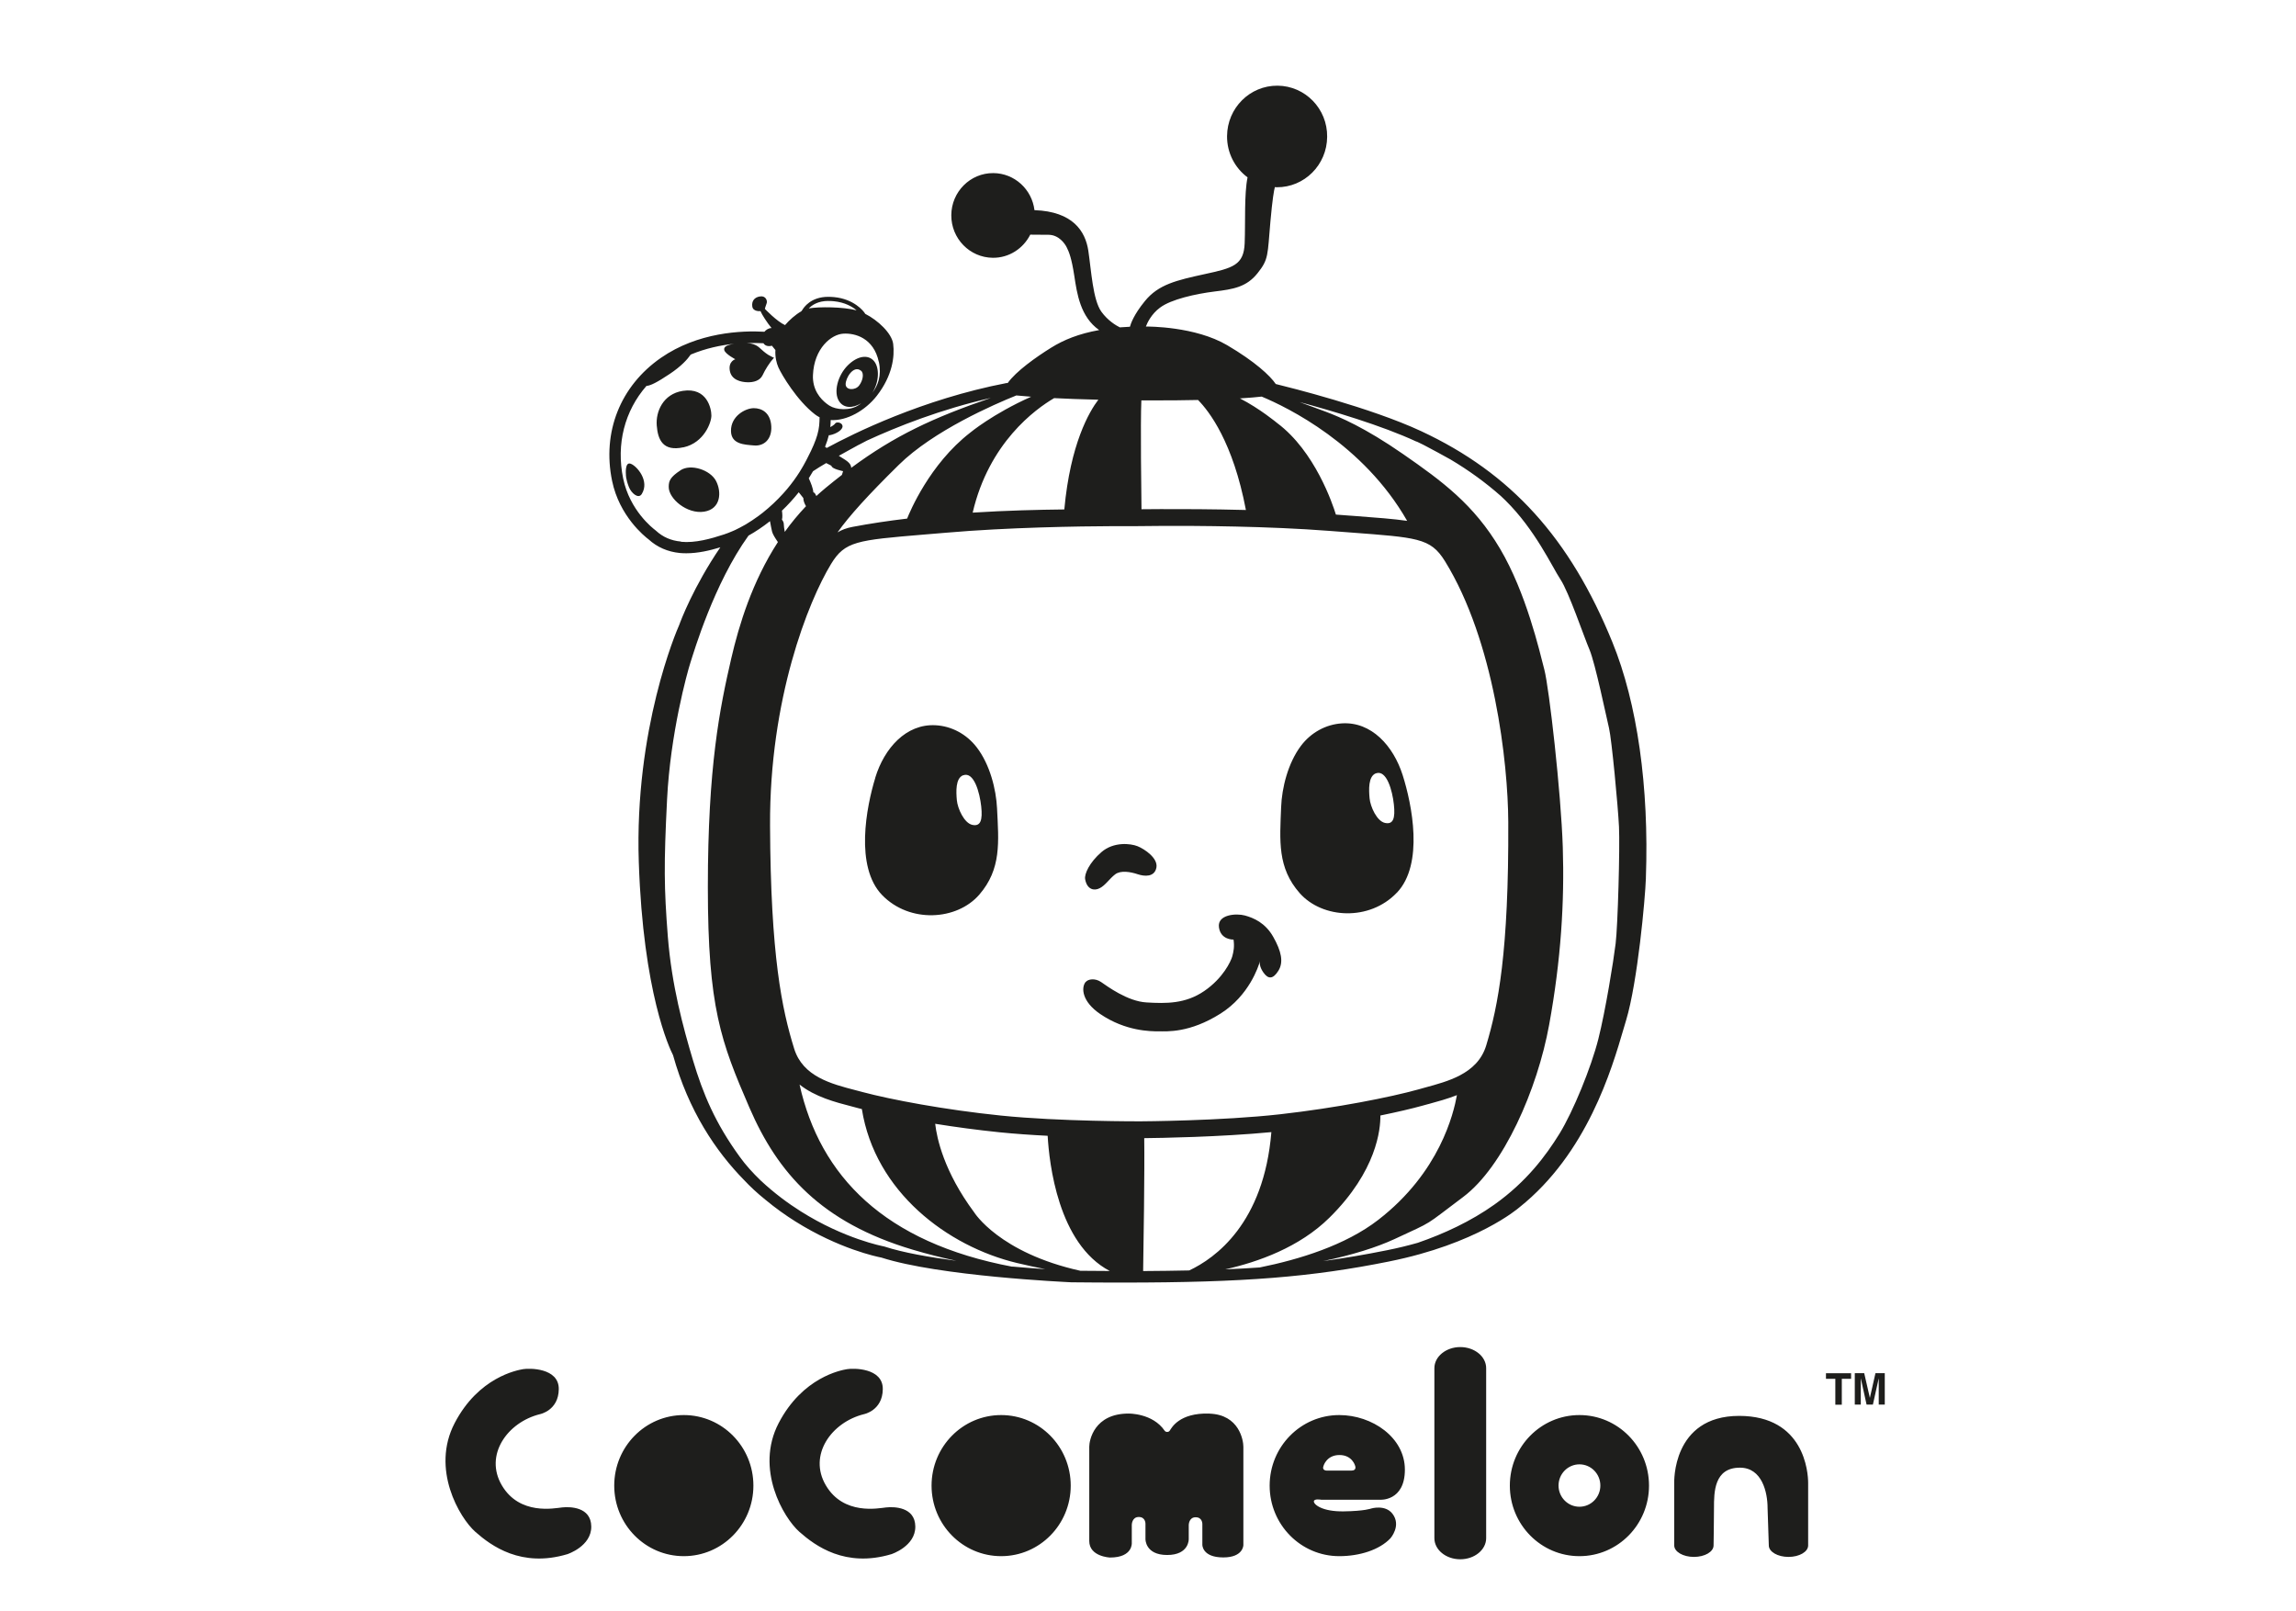 <svg xmlns="http://www.w3.org/2000/svg" fill="none" viewBox="0 0 67 47" height="47" width="67">
<g id="Coco Melon">
<path fill="#1E1E1C" d="M40.532 36.809C43.091 36.296 44.29 35.27 44.334 35.232C46.313 33.656 47.032 31.202 47.377 30.022C47.403 29.931 47.427 29.848 47.451 29.773C47.788 28.656 48.009 26.216 48.029 25.628V25.612C48.124 22.96 47.778 20.519 47.052 18.74C45.815 15.704 44.095 13.805 41.474 12.582C39.988 11.889 37.612 11.3 37.228 11.205C37.066 10.964 36.622 10.55 35.811 10.073C34.874 9.522 33.517 9.528 33.438 9.528C33.479 9.419 33.599 9.162 33.85 8.977C34.175 8.732 34.892 8.575 35.44 8.506C35.988 8.439 36.373 8.379 36.698 7.97C37.025 7.562 36.985 7.449 37.072 6.466C37.13 5.811 37.176 5.556 37.202 5.46C37.22 5.46 37.238 5.462 37.256 5.464C38.063 5.47 38.722 4.811 38.728 3.993C38.738 3.173 38.087 2.506 37.28 2.5C36.471 2.494 35.813 3.153 35.807 3.971C35.803 4.466 36.04 4.904 36.405 5.175C36.305 5.664 36.345 6.476 36.321 7.096C36.297 7.74 35.972 7.821 35.151 7.999C34.33 8.179 33.804 8.298 33.408 8.787C33.081 9.187 32.995 9.451 32.973 9.534C32.872 9.538 32.774 9.544 32.678 9.552C32.569 9.498 32.328 9.356 32.14 9.096C31.889 8.746 31.845 7.89 31.758 7.312C31.672 6.75 31.311 6.171 30.187 6.132C30.114 5.526 29.605 5.055 28.988 5.051C28.314 5.045 27.764 5.597 27.76 6.278C27.756 6.96 28.298 7.516 28.972 7.522C29.448 7.526 29.86 7.251 30.064 6.847L30.6 6.851C30.893 6.853 31.074 7.102 31.132 7.225C31.194 7.348 31.271 7.534 31.349 8.047C31.427 8.56 31.523 9.245 32.075 9.631C31.485 9.736 31.042 9.916 30.676 10.144C30.223 10.425 29.647 10.837 29.406 11.176C29.392 11.176 29.378 11.176 29.366 11.178C26.915 11.651 24.898 12.651 24.125 13.071C24.107 13.059 24.091 13.047 24.076 13.037C24.127 12.908 24.163 12.796 24.187 12.697C24.199 12.697 24.209 12.697 24.223 12.697C24.408 12.659 24.6 12.538 24.586 12.429C24.57 12.32 24.404 12.304 24.374 12.354C24.349 12.396 24.257 12.449 24.229 12.463C24.237 12.393 24.239 12.324 24.241 12.257C24.707 12.285 25.247 11.984 25.586 11.55C26.046 10.958 26.11 10.399 26.064 10.035C26.024 9.724 25.618 9.344 25.249 9.158L25.225 9.122C25.197 9.082 24.928 8.726 24.338 8.669C24.283 8.663 24.229 8.663 24.183 8.661C24.177 8.661 24.173 8.661 24.167 8.661C23.661 8.661 23.454 8.972 23.412 9.045L23.382 9.084C23.213 9.179 23.031 9.342 22.908 9.486C22.672 9.381 22.32 9.013 22.32 9.013C22.32 9.013 22.34 8.928 22.37 8.855C22.401 8.783 22.352 8.625 22.182 8.649C22.013 8.671 21.929 8.789 21.953 8.944C21.975 9.102 22.192 9.078 22.192 9.078C22.228 9.172 22.39 9.423 22.515 9.572C22.429 9.572 22.356 9.623 22.306 9.68C21.648 9.643 20.371 9.69 19.287 10.441C18.099 11.265 17.567 12.609 17.862 14.033C18.075 15.061 18.808 15.649 18.924 15.736C19.177 15.968 19.486 16.101 19.839 16.136C19.901 16.142 19.964 16.144 20.028 16.144C20.367 16.144 20.708 16.065 21.02 15.97C20.235 17.122 19.859 18.126 19.819 18.239C19.747 18.398 18.51 21.261 18.641 25.162C18.769 28.978 19.54 30.594 19.64 30.788C20.092 32.412 20.887 33.592 21.718 34.438C21.883 34.614 22.085 34.806 22.332 35.004C22.633 35.254 22.93 35.464 23.207 35.638C24.482 36.44 25.588 36.67 25.718 36.694C27.405 37.238 31.098 37.407 31.262 37.416C31.788 37.422 32.282 37.424 32.748 37.424C36.335 37.424 38.29 37.26 40.534 36.809H40.532ZM34.699 37.07C34.281 37.08 33.834 37.084 33.358 37.088C33.37 36.401 33.404 34.143 33.39 33.21C33.83 33.206 35.608 33.177 37.1 33.034C36.881 35.697 35.464 36.713 34.699 37.072V37.07ZM35.763 37.036C36.718 36.822 37.921 36.393 38.794 35.531C40.177 34.167 40.287 32.943 40.281 32.549C40.775 32.448 41.197 32.349 41.51 32.262C41.558 32.248 41.608 32.236 41.656 32.222L41.702 32.21C41.955 32.141 42.236 32.064 42.515 31.955C42.419 32.483 42.017 34.204 40.221 35.593C39.261 36.337 37.911 36.751 36.76 36.983C36.441 37.005 36.11 37.024 35.761 37.038L35.763 37.036ZM41.339 12.883C41.403 12.914 41.465 12.944 41.526 12.974C41.57 12.996 41.612 13.019 41.65 13.039C41.843 13.144 42.076 13.263 42.331 13.409C42.861 13.724 43.348 14.077 43.796 14.473C43.84 14.514 43.886 14.556 43.93 14.601C44.8 15.457 45.291 16.536 45.536 16.907C45.783 17.279 46.215 18.564 46.385 18.96C46.552 19.358 46.875 20.921 46.953 21.245C47.03 21.566 47.214 23.507 47.244 24.123C47.273 24.741 47.21 27.01 47.146 27.533C47.082 28.056 46.851 29.485 46.642 30.315C46.433 31.145 45.908 32.428 45.51 33.076C45.109 33.725 44.545 34.482 43.607 35.149C42.919 35.638 42.132 36.002 41.371 36.264C41.092 36.343 40.789 36.418 40.466 36.482C39.834 36.609 39.231 36.713 38.611 36.797C39.476 36.616 40.173 36.395 40.693 36.155C41.881 35.602 41.522 35.806 42.696 34.927C43.87 34.048 44.864 31.79 45.207 29.897C45.552 28.002 45.655 26.321 45.604 24.721C45.552 23.121 45.207 20.085 45.066 19.54C44.924 18.994 44.535 17.297 43.772 16.009C43.009 14.72 42.082 14.039 40.946 13.251C39.81 12.463 39.093 12.168 38.697 12.017C38.527 11.952 38.22 11.839 37.923 11.732C38.838 11.978 40.321 12.413 41.337 12.887L41.339 12.883ZM36.817 11.572C37.561 11.881 39.787 12.962 41.062 15.198C40.677 15.142 40.179 15.104 39.498 15.053L39.354 15.043C39.237 15.035 39.113 15.025 38.983 15.015C38.89 14.712 38.374 13.17 37.272 12.346C37.272 12.346 36.758 11.918 36.182 11.625C36.461 11.609 36.668 11.588 36.819 11.572H36.817ZM33.304 11.683C33.366 11.683 33.428 11.683 33.491 11.683C34.061 11.685 34.548 11.681 34.96 11.671C35.283 11.997 35.982 12.902 36.357 14.881C35.363 14.855 34.462 14.853 33.868 14.855C33.613 14.855 33.422 14.859 33.31 14.859C33.306 14.516 33.276 12.34 33.306 11.681L33.304 11.683ZM32.539 15.352C32.7 15.352 32.836 15.352 32.943 15.352C33.113 15.352 33.206 15.352 33.204 15.352C33.204 15.352 33.453 15.348 33.868 15.346C34.934 15.34 36.991 15.352 38.796 15.491C39.029 15.509 39.245 15.526 39.444 15.54C40.386 15.611 40.958 15.653 41.341 15.752C41.754 15.859 41.951 16.031 42.164 16.372C43.607 18.705 44.005 22.255 44.013 23.982C44.031 27.784 43.714 29.361 43.37 30.503C43.24 30.931 42.951 31.194 42.602 31.378C42.288 31.543 41.923 31.642 41.58 31.735C41.512 31.753 41.447 31.771 41.383 31.79C40.568 32.016 39.007 32.327 37.357 32.513C35.64 32.707 33.308 32.719 33.284 32.719C33.26 32.719 30.929 32.727 29.209 32.551C27.559 32.382 25.994 32.084 25.175 31.866C25.112 31.848 25.046 31.832 24.978 31.814C24.251 31.626 23.428 31.412 23.175 30.6C22.82 29.46 22.487 27.885 22.471 24.085C22.453 20.4 23.581 17.558 24.251 16.457C24.655 15.792 25.006 15.762 26.959 15.598C27.158 15.582 27.375 15.564 27.609 15.544C29.41 15.388 31.471 15.356 32.539 15.352ZM22.82 14.899C22.995 14.732 23.159 14.552 23.308 14.364C23.382 14.459 23.442 14.532 23.442 14.532C23.442 14.607 23.472 14.689 23.52 14.77C23.292 15.011 23.085 15.261 22.9 15.52C22.884 15.429 22.872 15.336 22.872 15.295C22.872 15.221 22.818 15.162 22.818 15.162C22.836 15.097 22.832 15.011 22.818 14.897L22.82 14.899ZM30.761 11.617C31.114 11.635 31.541 11.651 32.051 11.663C31.786 12.011 31.234 12.948 31.058 14.865C30.307 14.873 29.378 14.895 28.384 14.958C28.858 12.92 30.209 11.94 30.761 11.617ZM29.653 11.538C29.763 11.548 29.906 11.562 30.09 11.576C28.966 12.077 28.308 12.627 28.308 12.627C27.126 13.544 26.547 14.94 26.471 15.132C25.933 15.196 25.397 15.275 24.877 15.374C24.705 15.406 24.562 15.461 24.44 15.534C24.787 15.049 25.315 14.463 26.228 13.564C27.24 12.566 29.024 11.793 29.655 11.54L29.653 11.538ZM25.068 12.976C25.14 12.936 25.215 12.898 25.295 12.857C26.184 12.447 27.455 11.944 28.914 11.611C27.232 12.188 26.112 12.71 24.839 13.651C24.839 13.506 24.667 13.421 24.544 13.342C24.526 13.33 24.504 13.316 24.478 13.3C24.657 13.198 24.853 13.094 25.068 12.974V12.976ZM24.109 13.512C24.197 13.554 24.263 13.592 24.263 13.592C24.263 13.681 24.602 13.748 24.602 13.748C24.602 13.748 24.584 13.799 24.568 13.857C24.414 13.976 24.257 14.101 24.097 14.233C24.002 14.312 23.912 14.39 23.822 14.473C23.771 14.352 23.735 14.368 23.735 14.368C23.727 14.253 23.665 14.095 23.601 13.956C23.645 13.887 23.685 13.821 23.725 13.75C23.846 13.669 23.974 13.59 24.109 13.512ZM25.646 10.558C25.732 10.962 25.618 11.251 25.456 11.461C25.65 11.16 25.674 10.74 25.506 10.538C25.339 10.336 25.024 10.376 24.737 10.663C24.45 10.95 24.313 11.443 24.486 11.708C24.622 11.916 24.881 11.918 25.13 11.768C25.114 11.78 25.096 11.793 25.08 11.805C24.809 12.003 24.39 11.954 24.213 11.841C24.205 11.835 24.197 11.831 24.187 11.825C24.024 11.716 23.767 11.488 23.727 11.094C23.723 11.047 23.719 10.997 23.723 10.946C23.755 10.16 24.261 9.756 24.608 9.736C24.952 9.714 25.496 9.863 25.644 10.558H25.646ZM25.07 11.249C24.958 11.397 24.683 11.39 24.677 11.217C24.669 11.043 24.902 10.637 25.128 10.819C25.217 10.892 25.183 11.102 25.07 11.249ZM24.169 8.783C24.169 8.783 24.179 8.783 24.183 8.783C24.229 8.783 24.277 8.783 24.329 8.789C24.657 8.821 24.873 8.95 24.996 9.055C24.602 8.952 23.9 8.946 23.601 8.999C23.695 8.902 23.87 8.781 24.169 8.781V8.783ZM19.871 15.802C19.582 15.776 19.343 15.671 19.139 15.483C19.135 15.479 19.129 15.475 19.125 15.471C19.05 15.415 18.378 14.895 18.185 13.964C17.976 12.954 18.229 11.989 18.864 11.261C18.982 11.253 19.175 11.158 19.548 10.908C19.883 10.684 20.062 10.483 20.156 10.346C20.596 10.162 21.038 10.071 21.427 10.031C21.206 10.065 21.108 10.122 21.136 10.219C21.174 10.336 21.457 10.482 21.457 10.482C21.457 10.482 21.252 10.54 21.296 10.811C21.339 11.084 21.616 11.15 21.816 11.154C21.979 11.158 22.172 11.114 22.25 10.954C22.294 10.861 22.344 10.77 22.399 10.685C22.455 10.599 22.517 10.514 22.587 10.437C22.581 10.443 22.431 10.362 22.416 10.352C22.322 10.292 22.244 10.221 22.162 10.146C22.061 10.053 21.927 10.017 21.792 10.011C21.977 10.005 22.142 10.009 22.278 10.015C22.318 10.078 22.394 10.12 22.527 10.088C22.527 10.088 22.565 10.142 22.627 10.213C22.615 10.423 22.661 10.597 22.714 10.72C22.814 10.942 23.262 11.691 23.779 12.089C23.816 12.118 23.854 12.142 23.894 12.164C23.902 12.168 23.908 12.17 23.916 12.174V12.187C23.912 12.34 23.91 12.481 23.85 12.69C23.802 12.857 23.715 13.071 23.561 13.366C23.549 13.388 23.539 13.409 23.527 13.433C23.502 13.479 23.476 13.528 23.448 13.578C23.434 13.605 23.416 13.631 23.402 13.657C23.38 13.695 23.358 13.734 23.334 13.77C23.227 13.94 23.105 14.106 22.974 14.263C22.965 14.273 22.957 14.281 22.95 14.291C22.92 14.326 22.89 14.362 22.858 14.396C22.672 14.602 22.469 14.792 22.258 14.96C22.216 14.992 22.174 15.025 22.133 15.055C22.011 15.144 21.887 15.227 21.762 15.302C21.748 15.309 21.734 15.318 21.718 15.326C21.63 15.376 21.541 15.423 21.453 15.465C21.423 15.479 21.393 15.491 21.363 15.504C21.284 15.538 21.206 15.568 21.128 15.594C20.739 15.722 20.287 15.849 19.873 15.809L19.871 15.802ZM25.807 36.373C25.807 36.373 25.793 36.369 25.785 36.367C25.773 36.365 24.645 36.153 23.366 35.345C23.001 35.115 22.599 34.82 22.198 34.446C21.965 34.222 21.758 33.992 21.59 33.759C20.867 32.765 20.514 31.913 20.223 30.941C19.933 29.97 19.602 28.759 19.488 27.327C19.377 25.895 19.37 25.236 19.466 23.321C19.562 21.406 20.05 19.633 20.15 19.326C20.245 19.035 20.831 17.033 21.842 15.629C22.055 15.509 22.266 15.368 22.469 15.207C22.489 15.316 22.511 15.433 22.529 15.508C22.547 15.586 22.619 15.699 22.7 15.817C21.949 16.974 21.565 18.237 21.339 19.212C21.003 20.667 20.656 22.372 20.656 25.883C20.656 29.394 21.037 30.396 21.867 32.315C22.697 34.236 23.964 35.668 26.632 36.464C27.065 36.593 27.493 36.7 27.91 36.789C27.116 36.684 26.347 36.549 25.809 36.373H25.807ZM29.54 36.961C25.809 36.258 23.928 34.319 23.332 31.646C23.788 32.008 24.378 32.161 24.861 32.286C24.926 32.303 24.99 32.321 25.052 32.337C25.082 32.345 25.116 32.353 25.15 32.361C25.532 34.771 27.643 36.367 29.681 36.854C29.974 36.925 30.247 36.981 30.502 37.032C30.229 37.014 29.9 36.989 29.54 36.957V36.961ZM31.535 37.082C29.157 36.557 28.426 35.373 28.426 35.373C27.545 34.187 27.338 33.212 27.29 32.791C27.874 32.885 28.511 32.971 29.161 33.038C29.608 33.084 30.094 33.117 30.572 33.141C30.616 33.925 30.871 36.294 32.385 37.086C32.112 37.086 31.829 37.084 31.535 37.08V37.082ZM25.544 22.689C25.281 23.544 24.94 25.291 25.743 26.119C26.549 26.947 27.922 26.858 28.575 26.107C29.227 25.355 29.143 24.566 29.095 23.588C29.069 23.036 28.888 22.307 28.502 21.806C28.203 21.418 27.766 21.186 27.3 21.162C26.439 21.115 25.805 21.834 25.542 22.689H25.544ZM28.107 22.622C28.422 22.505 28.589 23.127 28.633 23.529C28.677 23.931 28.615 24.121 28.374 24.069C28.135 24.018 27.945 23.592 27.922 23.35C27.9 23.109 27.878 22.707 28.107 22.62V22.622ZM40.763 26.048C41.558 25.212 41.202 23.467 40.931 22.616C40.66 21.764 40.02 21.053 39.159 21.107C38.693 21.136 38.258 21.372 37.963 21.762C37.583 22.267 37.405 22.996 37.385 23.55C37.347 24.527 37.27 25.317 37.929 26.063C38.591 26.808 39.964 26.885 40.761 26.048H40.763ZM40.149 22.566C40.464 22.449 40.632 23.071 40.675 23.473C40.719 23.875 40.657 24.065 40.416 24.012C40.177 23.962 39.988 23.535 39.966 23.293C39.944 23.053 39.922 22.651 40.151 22.564L40.149 22.566ZM31.666 25.654C31.638 25.507 31.788 25.168 32.142 24.863C32.497 24.556 32.989 24.61 33.194 24.691C33.4 24.774 33.798 25.04 33.745 25.317C33.691 25.594 33.404 25.578 33.199 25.509C32.993 25.44 32.704 25.388 32.541 25.513C32.377 25.638 32.256 25.834 32.09 25.917C31.927 26.002 31.722 25.956 31.666 25.657V25.654ZM31.68 28.656C31.752 28.564 31.959 28.537 32.13 28.654C32.302 28.771 32.9 29.22 33.459 29.25C34.022 29.283 34.589 29.295 35.141 28.917C35.693 28.539 35.917 28.052 35.959 27.907C35.998 27.762 36.026 27.622 35.996 27.416C35.996 27.416 35.62 27.432 35.57 27.056C35.52 26.683 36.074 26.644 36.327 26.713C36.58 26.782 36.923 26.925 37.156 27.339C37.391 27.755 37.461 28.073 37.306 28.323C37.15 28.574 37.007 28.582 36.861 28.367C36.754 28.208 36.756 28.097 36.766 28.05C36.724 28.2 36.453 29.044 35.622 29.572C34.707 30.151 34.045 30.091 33.812 30.093C33.579 30.093 32.848 30.093 32.106 29.588C31.568 29.222 31.548 28.82 31.678 28.654L31.68 28.656ZM19.944 13.053C20.55 12.92 20.764 12.316 20.759 12.122C20.759 11.926 20.634 11.294 19.924 11.405C19.347 11.496 19.131 12.015 19.165 12.419C19.197 12.823 19.339 13.184 19.944 13.051V13.053ZM22.005 12.998C22.286 13.023 22.529 12.825 22.507 12.435C22.483 12.045 22.234 11.908 21.993 11.91C21.75 11.912 21.325 12.142 21.331 12.574C21.335 12.966 21.724 12.974 22.005 12.998ZM19.857 13.724C19.556 13.922 19.516 14.031 19.514 14.203C19.508 14.552 20.052 15.007 20.546 14.93C21.041 14.853 21.062 14.35 20.893 14.031C20.726 13.712 20.158 13.524 19.857 13.722V13.724ZM18.406 13.532C18.227 13.463 18.265 13.849 18.265 13.849C18.265 13.849 18.256 13.964 18.352 14.211C18.42 14.386 18.629 14.572 18.727 14.415C18.964 14.035 18.587 13.598 18.406 13.532ZM46.09 41.29C44.968 41.29 44.059 42.211 44.059 43.349C44.059 44.486 44.968 45.407 46.09 45.407C47.212 45.407 48.12 44.486 48.12 43.349C48.12 42.211 47.212 41.29 46.09 41.29ZM46.09 43.965C45.753 43.965 45.48 43.688 45.48 43.347C45.48 43.005 45.753 42.728 46.09 42.728C46.427 42.728 46.7 43.005 46.7 43.347C46.7 43.688 46.427 43.965 46.09 43.965ZM38.559 43.761H40.263C40.263 43.761 40.996 43.819 40.996 42.882C40.996 41.945 40.044 41.29 39.081 41.29C37.959 41.29 37.05 42.211 37.05 43.349C37.05 44.486 37.959 45.407 39.081 45.407C39.677 45.407 40.255 45.223 40.574 44.886C40.574 44.886 40.903 44.516 40.632 44.167C40.42 43.894 40.012 44.017 40.012 44.017C40.012 44.017 39.825 44.092 39.205 44.1C38.585 44.108 38.34 43.902 38.34 43.811C38.34 43.72 38.559 43.761 38.559 43.761ZM38.623 42.769C38.623 42.769 38.712 42.456 39.087 42.456C39.462 42.456 39.544 42.769 39.544 42.769C39.544 42.769 39.601 42.91 39.438 42.91H38.712C38.712 42.91 38.565 42.91 38.623 42.769ZM53.286 40.232H53.557V40.987H53.746V40.232H54.017V40.07H53.284V40.232H53.286ZM54.728 40.068L54.565 40.789L54.4 40.068H54.125V40.985H54.3V40.365C54.3 40.347 54.3 40.322 54.3 40.29C54.3 40.258 54.3 40.234 54.3 40.215L54.469 40.985H54.653L54.824 40.215C54.824 40.234 54.824 40.258 54.824 40.29C54.824 40.322 54.824 40.347 54.824 40.365V40.985H55V40.068H54.728ZM16.403 43.985C16.178 44.009 15.162 44.221 14.644 43.34C14.126 42.46 14.803 41.5 15.756 41.264C15.756 41.264 16.3 41.159 16.306 40.533C16.312 39.906 15.437 39.919 15.259 39.951C15.082 39.983 13.964 40.187 13.267 41.525C12.569 42.864 13.408 44.288 13.872 44.698C14.337 45.108 15.212 45.751 16.557 45.349C16.557 45.349 17.26 45.12 17.254 44.542C17.248 43.965 16.63 43.961 16.405 43.985H16.403ZM19.954 41.29C18.832 41.29 17.924 42.211 17.924 43.349C17.924 44.486 18.832 45.407 19.954 45.407C21.076 45.407 21.985 44.486 21.985 43.349C21.985 42.211 21.076 41.29 19.954 41.29ZM25.859 43.985C25.634 44.009 24.617 44.221 24.099 43.34C23.579 42.46 24.259 41.5 25.211 41.264C25.211 41.264 25.755 41.159 25.761 40.533C25.767 39.906 24.892 39.919 24.715 39.951C24.538 39.981 23.42 40.187 22.722 41.525C22.025 42.864 22.864 44.288 23.328 44.698C23.793 45.108 24.667 45.751 26.012 45.349C26.012 45.349 26.716 45.12 26.71 44.542C26.704 43.967 26.086 43.961 25.861 43.985H25.859ZM29.215 41.29C28.093 41.29 27.184 42.211 27.184 43.349C27.184 44.486 28.093 45.407 29.215 45.407C30.337 45.407 31.245 44.486 31.245 43.349C31.245 42.211 30.337 41.29 29.215 41.29ZM35.287 41.246C34.406 41.221 34.187 41.668 34.137 41.741C34.137 41.741 34.115 41.783 34.061 41.783C34.008 41.783 33.986 41.747 33.986 41.747C33.637 41.232 32.933 41.246 32.933 41.246C31.925 41.246 31.786 42.033 31.786 42.211C31.786 42.221 31.786 44.965 31.786 44.965C31.786 45.423 32.391 45.447 32.391 45.447C33.069 45.447 33.027 45.013 33.027 45.013V44.492C33.027 44.492 33.029 44.264 33.23 44.264C33.432 44.264 33.426 44.462 33.426 44.462V44.908C33.426 44.908 33.414 45.373 34.059 45.373C34.705 45.373 34.689 44.908 34.689 44.908V44.5C34.689 44.5 34.689 44.272 34.89 44.272C35.092 44.272 35.086 44.47 35.086 44.47V45.072C35.086 45.072 35.074 45.444 35.697 45.444C36.283 45.444 36.283 45.084 36.283 45.084V42.213C36.283 42.036 36.168 41.274 35.287 41.248V41.246ZM42.612 39.306C42.196 39.306 41.857 39.583 41.857 39.922V44.882C41.857 45.223 42.196 45.498 42.612 45.498C43.029 45.498 43.368 45.221 43.368 44.882V39.922C43.368 39.581 43.029 39.306 42.612 39.306ZM50.751 41.314C48.782 41.314 48.856 43.272 48.856 43.272V45.094C48.856 45.278 49.113 45.429 49.43 45.429C49.747 45.429 50.004 45.28 50.004 45.094C50.004 45.094 50.016 44.375 50.016 44.003C50.016 43.545 50.016 42.825 50.773 42.825C51.42 42.825 51.58 43.545 51.58 44.003L51.616 45.094C51.616 45.278 51.873 45.429 52.19 45.429C52.507 45.429 52.764 45.28 52.764 45.094V43.272C52.764 42.963 52.654 41.314 50.747 41.314H50.751Z" id="Vector"></path>
</g>
</svg>
